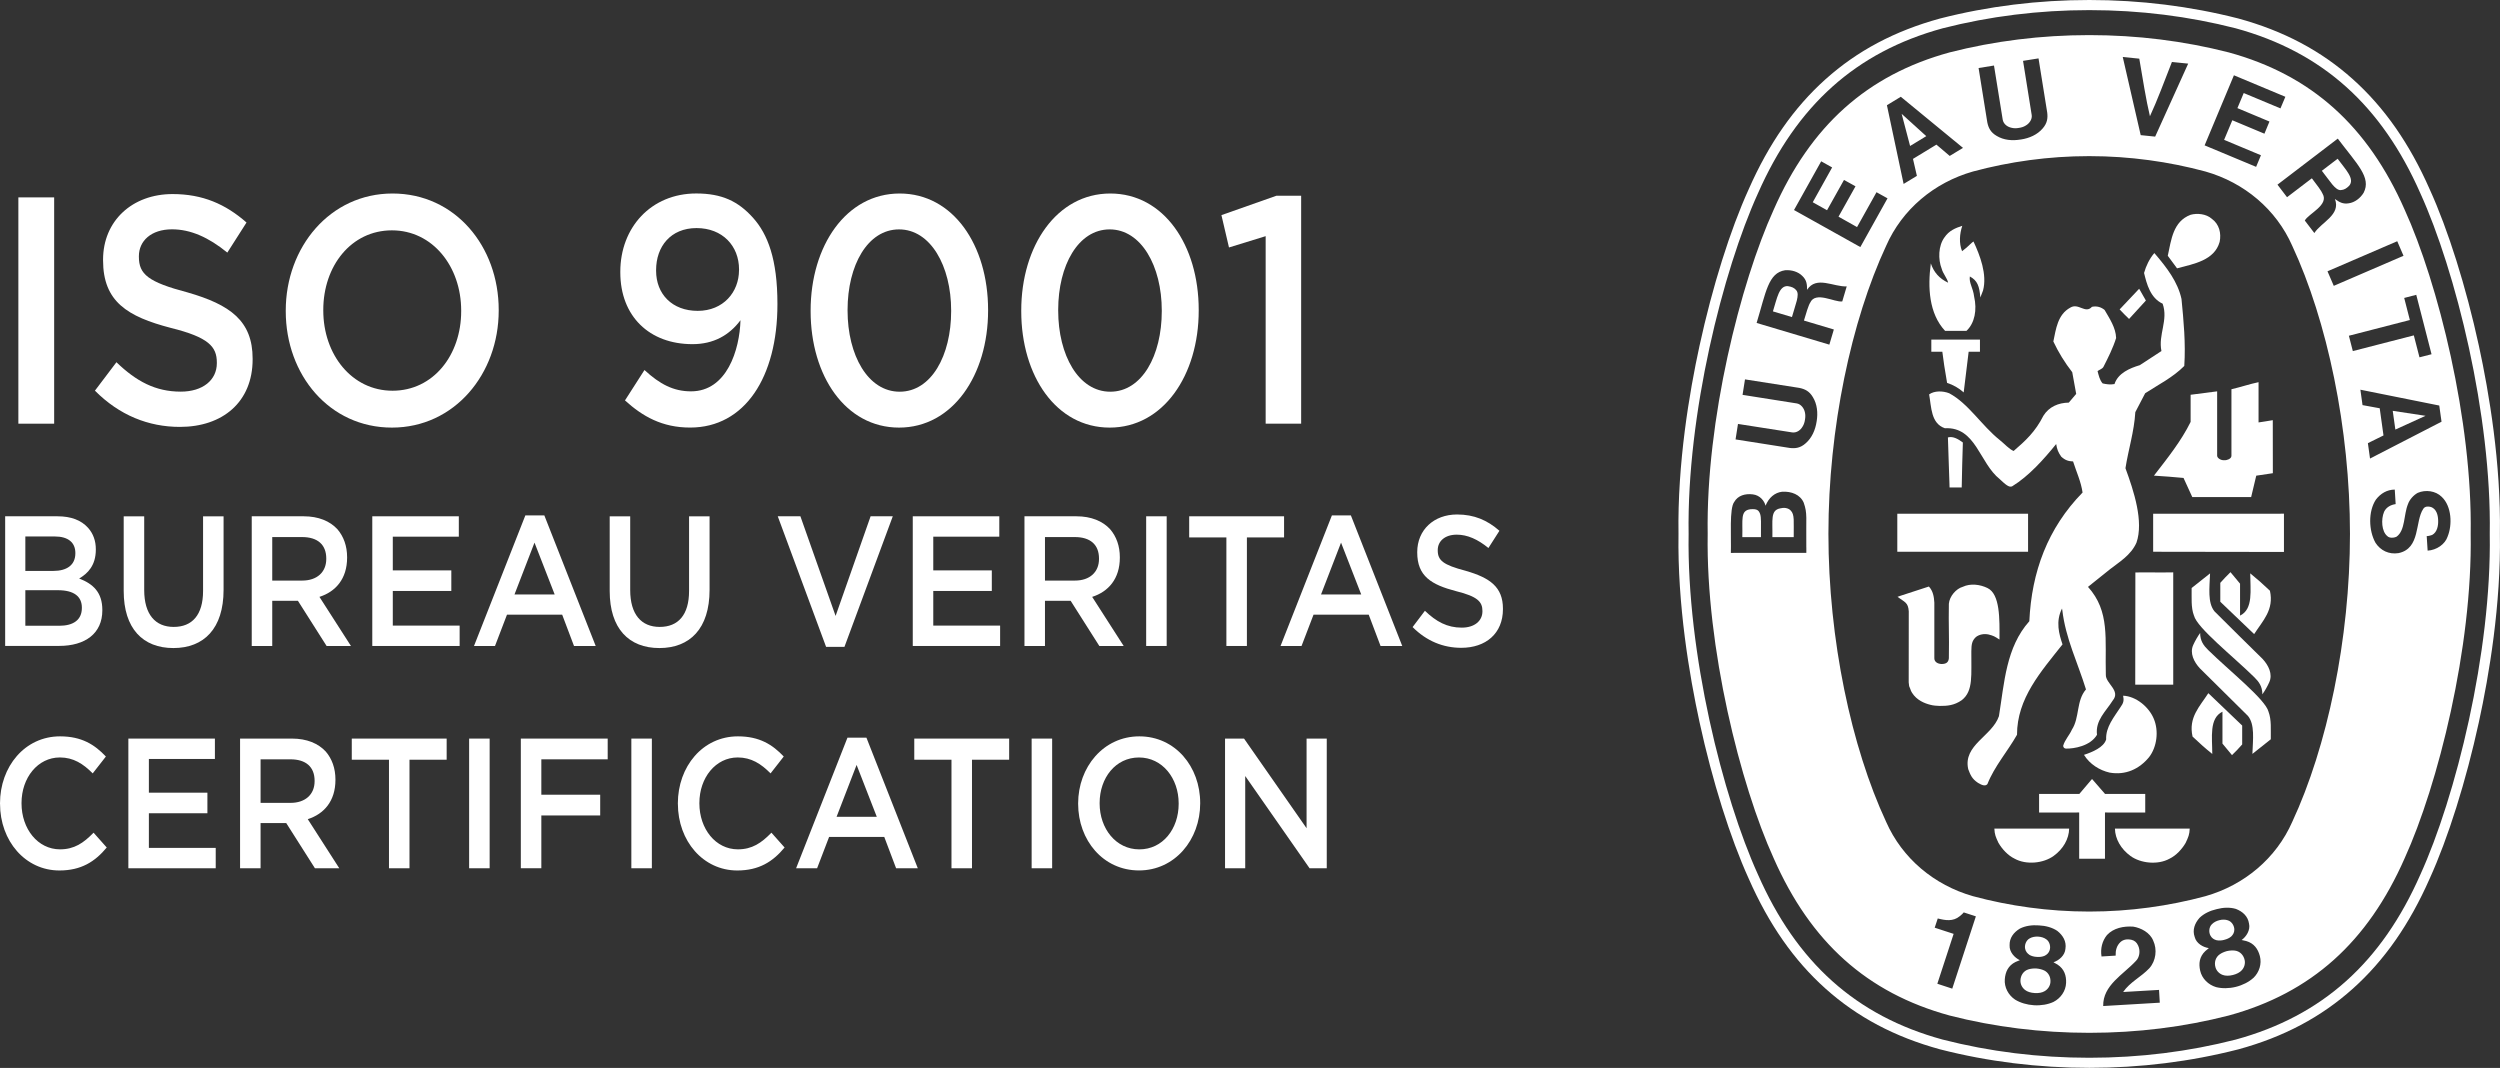<?xml version="1.0" encoding="UTF-8"?>
<svg id="Layer_2" data-name="Layer 2" xmlns="http://www.w3.org/2000/svg" viewBox="0 0 760.71 324.95">
  <rect x="0" y="0" width="760.71" height="324.95" fill="#333333" stroke="none"/>
  <defs>
    <style>
      .cls-1 {
        fill-rule: evenodd;
      }

      .cls-1, .cls-2 {
        fill: #fff;
        stroke-width: 0px;
      }
    </style>
  </defs>
  <g id="katman_1" data-name="katman 1">
    <g>
      <polygon class="cls-1" points="586.13 41.43 578.66 34.66 578.64 34.62 578.64 34.65 578.63 34.63 578.65 34.67 581.21 44.42 586.13 41.43"/>
      <path class="cls-1" d="m621.93,295.26c-.6-.28-1.45-.5-2.34-.57-.9-.04-1.76.08-2.4.28-1.49.47-2.37,1.86-2.4,3.4-.03,1.04.45,2.12,1.39,2.85.69.56,1.8.89,2.96.95,1.15.08,2.29-.12,3.04-.59,1.03-.61,1.63-1.63,1.73-2.66.15-1.54-.56-3.02-1.98-3.67Z"/>
      <path class="cls-1" d="m617.49,290.54c.64.38,1.47.6,2.31.63.84.07,1.68-.04,2.37-.35.67-.34,1.24-.85,1.5-1.66.36-1.03.08-2.6-1.04-3.36-.65-.48-1.54-.75-2.44-.8-.9-.06-1.82.1-2.53.5-1.21.62-1.68,2.14-1.44,3.2.16.83.67,1.42,1.29,1.83Z"/>
      <path class="cls-1" d="m676.78,285.98c.82-.19,1.59-.54,2.15-1.03.54-.52.93-1.19.94-2.03.03-1.09-.7-2.5-1.99-2.89-.77-.26-1.7-.26-2.57-.03-.88.21-1.7.64-2.27,1.23-.97.95-.96,2.54-.42,3.49.4.75,1.05,1.15,1.77,1.36.73.17,1.58.13,2.39-.09Z"/>
      <path class="cls-1" d="m532.69,154.95c-3.24.36-2.37,3.18-2.53,8.49h5.67c0-4.61.11-5.85-.25-7.05-.43-1.15-.96-1.58-2.88-1.44Z"/>
      <path class="cls-1" d="m680.03,289.25c-.65-.08-1.53-.05-2.41.15-.87.23-1.66.6-2.2.99-1.28.9-1.72,2.47-1.28,3.96.28.99,1.06,1.89,2.18,2.3.83.33,1.99.31,3.1.03,1.12-.27,2.15-.79,2.74-1.47.8-.89,1.07-2.04.86-3.05-.31-1.52-1.43-2.72-2.98-2.91Z"/>
      <path class="cls-1" d="m544.85,155.31c-.78-.81-2.1-.91-3.17-.62-3.05.59-2.26,3.61-2.37,8.75h6.49c-.05-4.77.35-6.87-.95-8.13Z"/>
      <path class="cls-1" d="m544.08,87.07c-2.78-.25-3.35,3.73-4.61,7.68l5.79,1.73c1.04-3.82,2.44-6.77,1.35-8.12-.65-.81-1.42-1.1-2.54-1.28Z"/>
      <polygon class="cls-1" points="738.08 126.51 738.04 126.52 728.07 125.01 728.87 130.71 738.04 126.53 738.08 126.53 738.06 126.52 738.08 126.51"/>
      <path class="cls-1" d="m731.69,63.79c-11.21-25.46-28.35-40.96-53.54-47.85-13.57-3.47-27.79-5.26-42.41-5.26s-28.93,1.79-42.49,5.26c-25.18,6.89-42.33,22.39-53.54,47.85-10.15,22.3-20.65,64.18-20.09,98.69-.56,34.51,9.94,76.39,20.09,98.69,11.22,25.46,28.36,40.96,53.54,47.84,13.56,3.48,27.87,5.26,42.49,5.26s28.84-1.78,42.41-5.26c25.18-6.88,42.32-22.38,53.54-47.84,10.15-22.3,20.66-64.18,20.1-98.69.56-34.5-9.94-76.39-20.1-98.69Zm-.34,14.04l-21.22,9.15-1.91-4.43,21.22-9.15,1.91,4.43Zm-12.12-19.19c-1.05,1.7-2.73,2.97-4.54,3.22-1.79.32-2.92-.39-4.21-1.31,1.87,4.83-4.11,7.03-6.26,10.36l-2.9-3.8c1.07-2.08,7.44-4.71,5.41-8.15-.22-.68-1.9-2.96-3.26-4.7l-.31.22-7.25,5.53-2.91-3.82,18.35-14.01c5.89,7.8,10.26,11.82,7.88,16.45Zm-39.5-35.74l15.67,6.55-1.49,3.53-11.18-4.67-1.92,4.59,9.75,4.08-1.53,3.7-9.77-4.09-2.5,5.96,11.21,4.69-1.47,3.53-15.67-6.54,8.92-21.33Zm-28.78-5.05c1.01,5.89,2.05,12.57,3.24,17.52,2.16-4.62,4.52-10.95,6.69-16.51l4.95.5-10.05,22.21-4.4-.45-5.46-23.78,5.03.51Zm-44.21,2.09l2.66,16.51c.27,1.36,1.46,2.19,2.71,2.44.69.18,1.46.17,2.21.03.75-.1,1.48-.33,2.09-.72,1.11-.63,1.99-1.92,1.81-3.16l-2.64-16.52,4.71-.75,2.65,16.5c.21,1.71,0,3.23-1.39,4.82-1.62,1.9-4.05,2.97-6.62,3.36h-.06c-2.57.44-5.21.2-7.34-1.11-1.83-1.07-2.49-2.44-2.83-4.13l-2.65-16.51,4.7-.76Zm-28.34,9.52l18.91,15.54-4.04,2.45-4.05-3.44-7.13,4.34,1.19,5.17-4.04,2.45-5.08-23.95,4.24-2.58Zm-24.25,19.62l3.34,1.87-5.9,10.59,4.35,2.43,5.16-9.22,3.5,1.94-5.17,9.24,5.64,3.17,5.92-10.61,3.35,1.86-8.27,14.83-20.18-11.27,8.27-14.83Zm-10.97,33.15c1.99-.15,4,.46,5.27,1.77,1.32,1.26,1.41,2.59,1.42,4.18,2.8-4.36,8.1-.82,12.06-1.04l-1.36,4.58c-2.32.35-8.18-3.25-9.78.42-.42.58-1.28,3.28-1.88,5.4l.36.11,8.74,2.61-1.37,4.61-22.13-6.6c2.84-9.34,3.53-15.25,8.67-16.04Zm6.46,84.31v1.68s-22.97.02-22.97.02c.16-4.95-.5-13.55,1.03-15.51,1.12-1.96,3.33-2.59,5.65-2.3,2.22.26,3.53,2.03,3.88,3.45.98-2.41,2.75-4,5.09-4.26,2.76-.14,5.44.85,6.52,3.33,1.19,3.38.67,4.47.79,13.6Zm3.13-38.34v.06c-.39,2.57-1.45,5.01-3.35,6.64-1.58,1.41-3.09,1.61-4.8,1.41l-16.52-2.6.74-4.71,16.52,2.58c1.38.17,2.53-.71,3.16-1.82.38-.61.61-1.34.71-2.09.13-.75.14-1.52-.03-2.21-.26-1.25-1.21-2.49-2.45-2.7l-16.52-2.61.74-4.71,16.52,2.59c1.69.34,3.07.99,4.14,2.82,1.31,2.13,1.57,4.78,1.15,7.34Zm48.39,150.83l-7.12,21.8-4.54-1.49,4.88-14.93.08-.25c-1.81-.63-3.99-1.25-5.76-1.88l.93-2.81c2.3.6,4.67.99,6.67-.67.72-.57.85-.73,1.24-1.17l3.68,1.2-.06.21Zm27.52,20.06c-.1,2.48-1.66,4.67-3.84,5.78-1.67.78-3.8,1.14-5.93,1.01-2.13-.13-4.2-.75-5.76-1.72-2.04-1.36-3.32-3.74-3.12-6.21.18-2.21,1.02-4.13,3.27-5.24l1.31-.54c-1.57-.73-3.23-2.49-3.12-4.51-.08-2.27,1.26-3.97,3.12-5.1,1.66-.85,3.73-1.14,5.78-.98,2.05.09,4.07.63,5.61,1.67,1.71,1.35,2.84,3.2,2.48,5.45-.14,2.02-1.99,3.56-3.64,4.1l1.23.7c2.09,1.38,2.7,3.38,2.61,5.6Zm11.29,7.01c-.11-6.32,6.07-9.51,9.95-13.7,1.06-1.01,1.45-3.01.69-4.67-.46-1.04-1.15-1.54-1.98-1.75-1.36-.32-2.52-.11-3.38.65-1.21,1.12-1.54,2.58-1.49,4.15l-4.3.26c-.38-2.39.2-4.71,1.66-6.52,2.01-2.15,5.05-2.76,8-2.56,2.35.38,5.1,1.81,6.08,4.28,1.24,2.67.83,6.1-1.16,8.35-2.55,2.72-5.89,4.19-8,7.26l10.92-.64c.08,1.35.16,2.65.23,3.89l-17.22,1.02Zm45.7-8.54c-1.35,1.23-3.28,2.22-5.35,2.73-2.08.51-4.23.53-6.01.07-2.35-.7-4.29-2.58-4.83-4.99-.49-2.17-.25-4.25,1.56-5.97l1.08-.91c-1.72-.23-3.82-1.41-4.31-3.38-.76-2.15.02-4.17,1.46-5.81,1.33-1.31,3.22-2.2,5.22-2.66,1.98-.53,4.08-.61,5.86-.07,2.03.78,3.66,2.21,3.99,4.46.48,1.97-.83,3.99-2.25,5l1.39.31c2.4.69,3.59,2.42,4.16,4.56.64,2.4-.19,4.96-1.96,6.67Zm11.83-47.49c-4.88,11.1-14.59,19.24-26.41,22.62-11.1,3-23.14,4.68-35.18,4.68h-.39c-12.05,0-24.09-1.68-35.19-4.68-11.82-3.38-21.53-11.52-26.41-22.62-10.59-22.74-17.56-55.46-17.56-87.63s6.97-64.89,17.56-87.63c4.88-11.1,14.59-19.25,26.41-22.62,11.1-3,23.13-4.68,35.19-4.68h.39c12.05,0,24.09,1.68,35.18,4.68,11.82,3.37,21.53,11.52,26.41,22.62,10.59,22.74,17.56,55.47,17.56,87.63s-6.97,64.89-17.56,87.63Zm17.23-147.91l18.55-4.78-1.72-6.72,3.67-.95,4.65,18.08-3.67.94-1.72-6.68-18.56,4.78-1.2-4.66Zm5.77,32.69l4.76-2.35-1.15-8.27-5.23-.96-.65-4.69,24,4.82.69,4.92-21.76,11.21-.65-4.69Zm24.29,28.39c-.8,2.4-3.39,4.15-6.1,4.31l-.28-4.44h.34s.43-.08.43-.08l.53-.14.38-.13c1.52-.83,1.88-2.86,1.8-4.51-.06-1.67-.57-3.37-2.14-3.97-.81-.23-1.85-.29-2.38.54-2.6,3.86-.79,12.04-7.52,13.48-2.93.48-5.5-.79-7.02-3.13-2.09-3.73-2.26-9.55.12-13.15,1.44-1.88,3.4-3.03,5.74-3.05l.27,4.42c-1.44.19-2.86.93-3.52,2.34-.98,2.32-.74,6,.96,7.37.62.7,2.06.61,2.85.19,2.66-1.92,2.13-6.7,3.46-9.9.46-1.36,1.7-2.75,2.98-3.43,2.36-1.01,5.4-.65,7.3,1.23,3.07,2.9,3.22,8.59,1.79,12.04Z"/>
      <path class="cls-1" d="m652.76,241.58h-12.23c-1.95-2.21-2.08-2.36-3.96-4.55l-3.86,4.55h-12.25v5.67l12.2-.02v14.06h7.85v-14.06l12.25.02v-5.67Z"/>
      <path class="cls-1" d="m661.28,174.16c-5.07.09-6.65-.04-11.52.03l-.04,34.14h11.56v-34.17Z"/>
      <path class="cls-1" d="m648.24,260.44c3.15,2.3,8.4,2.8,11.91.85,2-.95,3.8-2.91,4.9-4.8.85-1.83,1.16-2.49,1.25-4.36-8.35,0-13.93,0-22.76,0,.05,3.15,1.86,6.25,4.71,8.31Z"/>
      <path class="cls-1" d="m608.11,256.48c1.1,1.9,2.9,3.85,4.9,4.8,3.5,1.95,8.75,1.45,11.9-.85,2.86-2.06,4.65-5.15,4.7-8.31-8.82,0-14.41,0-22.76,0,.09,1.87.41,2.53,1.25,4.36Z"/>
      <path class="cls-1" d="m667.15,224.12c2.34,2.19,3.57,3.32,6.01,5.3,0-5.05-1-10.86,3.1-12.86v9.71l2.9,3.5c1.44-1.4,1.88-1.89,3.1-3.25v-5.75l-10.3-9.85c-2.62,4.08-6.11,7.39-4.8,13.2Z"/>
      <path class="cls-1" d="m667.6,187.32c.89,3.71,11.96,12.46,18.35,18.75,1.39,1.37,2.45,2.77,2.45,5.2.8-1.1,1.55-2.45,2.09-3.65,1.15-2.5-.25-5.2-2-7.1-4.7-4.6-9.44-9.3-14.66-14.5-2.13-2.63-1.51-7.13-1.34-11.55-2.23,1.74-3.76,3-5.61,4.45.05,2.9-.25,5.9.71,8.4Z"/>
      <polygon class="cls-1" points="655.17 167.89 694.97 167.95 694.97 156.31 655.17 156.32 655.17 167.89"/>
      <path class="cls-1" d="m674.64,138.65v-19.57l-8.07,1.04v8.26c-2.85,5.8-7.05,11.05-11.16,16.35,4.35.3,4.67.3,9,.7l2.66,5.81h17.92l1.55-6.5,5.05-.75-.02-16.14c-1.95.29-2.75.5-4.33.69v-12.25c-2.65.55-5.45,1.5-8.25,2.15v20.3c-.04.98-1.6,1.31-1.92,1.3h-.42c-1,0-2.01-.69-2.01-1.38Z"/>
      <path class="cls-1" d="m690.27,216.55c-.91-3.71-11.96-12.47-18.35-18.75-1.4-1.37-2.45-2.77-2.45-5.2-.8,1.1-1.55,2.45-2.1,3.65-1.15,2.5.25,5.2,2,7.1,4.7,4.61,9.43,9.3,14.65,14.5,2.14,2.63,1.51,7.13,1.35,11.55,2.22-1.74,3.75-3,5.6-4.45-.05-2.9.25-5.9-.7-8.4Z"/>
      <path class="cls-1" d="m684.71,174.46c0,5.05,1,10.87-3.1,12.86v-9.72l-2.91-3.5c-1.43,1.4-1.87,1.9-3.1,3.25v5.75l10.3,9.85c2.61-4.07,6.11-7.39,4.8-13.2-2.33-2.19-3.56-3.31-6-5.3Z"/>
      <path class="cls-1" d="m647.84,97.05l5.12-5.6-2.05-3.59c-3.05,3.24-3.32,3.54-5.94,6.29,1.38,1.44,1.51,1.59,2.87,2.9Z"/>
      <path class="cls-1" d="m598.37,100.67c2.51-2.36,3.26-6.37,2.32-10.45-.31-2.64-1.59-4.08-1.3-6.1,2.33,1.27,2.9,2.93,3.2,6.4l.82-2.13c1.3-4.9-.94-10.71-2.91-14.91-.35.25-.53.38-.94.78-1.08,1.03-1.15,1.1-2.53,2.18-.99-2.44-.74-5.33.06-7.73-2.12.68-4.05,1.5-5.4,3.5-1.9,2.55-2,6.7-.85,9.6.4,1.5,1.65,2.8,1.95,4.21-2.67-1.25-4.35-3.16-5.26-5.84l-.02.03c-.95,7.2-.59,15.17,4.35,20.47h6.5Z"/>
      <path class="cls-1" d="m587.67,103.32v3.7h3.35c.5,3.84.56,4.23,1.45,9.49,1.85.6,3.55,1.55,5.05,2.9l1.51-12.39h3.44v-3.69c-5.8,0-9.01-.03-14.8,0Z"/>
      <path class="cls-1" d="m675.4,73.61c.55-2.6-.1-5.4-2.4-7.05-1.7-1.5-4.44-1.76-6.45-1.2-5.34,2.03-5.87,7.62-6.93,12.47l2.82,3.82c5.1-1.35,11.37-2.41,12.96-8.04Z"/>
      <rect class="cls-2" x="577.32" y="156.32" width="39.79" height="11.57"/>
      <path class="cls-1" d="m634.12,229.69c1.76,2.85,4.75,4.7,7.8,5.4,4.86.85,9.01-1.05,12.01-4.7,2.4-3.1,3-7.95,1.45-11.65-1.5-3.65-5.44-6.9-9.35-7.05.29,1.41.16,2.19-.81,3.51-1.94,3-4.53,6.03-4.35,9.79-.71,2.43-4.24,3.87-6.75,4.7Z"/>
      <path class="cls-1" d="m599.85,198.12c.03-2.01.16-3.15,1.41-4.3,1.05-.8,2.5-1.05,3.85-.75,1.53.41,1.77.54,3.3,1.54.04-6.19.22-13.81-3.65-15.68-2.19-1.07-5.13-1.51-7.55-.36-1.95.54-4.01,2.85-4.2,5.15-.12,6.89.13,9.02,0,16.58-.12,1.19-.75,1.75-2.25,1.75-1.25-.07-2.18-.69-2.17-1.77v-16.91c-.1-1.8-.4-3.55-1.66-4.9l-8.75,2.85-.8.29c2.22,1.64,3.25,1.69,3.43,4.41l-.02,21.63.14,1.14.31.75.25.69.31.56c1.44,2.31,3.88,3.25,5.59,3.67.75.23,2.07.33,2.83.34,2.27.02,4.42-.14,6.73-1.76,3.6-2.82,2.81-7.75,2.9-14.93Z"/>
      <path class="cls-1" d="m627.59,196.07c-1.06-3.11-2.15-6.98-.15-10.91l.09.52c1,8.6,4.73,16.06,7.2,24.1-3,3.45-1.89,8.56-4.29,12.25-.75,1.7-2.15,3.1-2.65,4.9,0,.51.41.88.91.86,2.33.03,7.31-.72,9.38-4.2-.55-4.41,2.71-7.12,4.8-10.45,2.5-2.98-2.18-5.17-2.11-7.78-.3-10.83,1.33-19.3-5.43-26.78l6.74-5.4c2.69-2.12,6.31-4.21,8.01-8.05,2.24-6.45-.8-15.71-3.35-22.66.9-5.75,2.65-11.1,3-17.06l3-5.75c4.06-2.65,8.35-4.75,11.9-8.3.45-6.95-.2-13.75-.85-20.4-1.15-5.2-4.45-9.5-8.04-13.7l-.23-.25c-1.5,1.75-2.53,3.95-3.12,6.05.81,3.33,1.89,7.6,5.65,9.35,1.8,5.01-1.4,9.41-.36,14.41l-6.59,4.3c-3,.9-6.61,2.4-7.7,5.75-1.39.24-2.46.05-3.6-.2-.9-1-1.2-2.45-1.55-3.75.59-.45,1.46-.65,1.8-1.3,1.45-2.85,2.89-5.7,3.85-8.76-.1-3.15-1.96-5.85-3.51-8.55-1.05-.85-2.34-1.27-3.84-.95-2.04,2.25-4.1-1.3-6.6.25-3.85,2.1-4.35,6.5-5.15,10.3,1.55,3.3,3.46,6.4,5.75,9.35l1.2,6.6-2.25,2.65c-3.15.05-6.01,1.25-7.73,4-2.46,4.87-5.41,7.58-9.06,10.72-1.38-.57-2.72-2.13-4.21-3.32-5.57-4.45-9.5-11.1-15.4-14.25-1.92-.75-4.5-.8-6.1.35.7,3.8.5,8.85,4.8,10.3,9.45-.5,10.5,10.6,16.7,15.5,1.68,1.58,2.87,2.67,3.8,2.15,5.05-3.1,9.65-8.25,13.36-12.85.24,1.59.62,2.55,1.54,3.85,1.26,1.14,2.2,1.39,3.6,1.45,1,3.15,2.4,6.1,2.89,9.46-10.65,10.9-15.5,24.15-16.2,39.16-7.1,7.96-7.6,18.7-9.25,28.9-2.1,6.1-10.96,8.75-9.35,16.1.66,1.72,1.09,2.94,3,4.2.81.46,2.13,1.24,2.85.35,2.1-5.35,6.15-9.96,9-15,0-11.06,7.21-19.12,13.86-27.52Z"/>
      <path class="cls-1" d="m596.92,148.32c.14-7.02.14-6.95.35-13.67-1.3-.95-2.9-2-4.55-1.55.12,5.26.34,8.76.47,14.1l.03,1.12h3.7Z"/>
      <path class="cls-1" d="m712.27,57.84c1.03-.06,1.73-.51,2.53-1.3,1.84-2.11-1.05-4.9-3.5-8.24l-4.8,3.67c2.47,3.09,4.04,5.96,5.77,5.88Z"/>
    </g>
    <path class="cls-2" d="m635.75,3.08c15.35,0,30.29,1.88,44.53,5.53,26.44,7.23,44.44,23.51,56.21,50.24,10.66,23.41,21.69,67.39,21.1,103.62.59,36.23-10.44,80.21-21.1,103.62-11.77,26.74-29.77,43.01-56.21,50.24-14.25,3.66-29.18,5.53-44.53,5.53s-30.38-1.87-44.62-5.53c-26.44-7.22-44.45-23.5-56.22-50.24-10.65-23.42-21.68-67.39-21.09-103.62-.59-36.23,10.44-80.21,21.09-103.62,11.78-26.73,29.78-43.01,56.22-50.24,14.24-3.65,29.26-5.53,44.62-5.53m0-3.08c-15.55,0-30.82,1.89-45.38,5.62h-.02s-.02.01-.02.01c-13.78,3.77-25.18,9.82-34.86,18.49-9.58,8.59-17.23,19.54-23.37,33.47-5.61,12.32-11.06,29.68-14.96,47.61-3.11,14.29-6.74,35.82-6.4,57.27-.34,21.45,3.29,42.98,6.4,57.27,3.9,17.93,9.36,35.28,14.96,47.61,6.14,13.94,13.78,24.88,23.37,33.47,9.68,8.67,21.08,14.71,34.86,18.48h.02s.02.01.02.01c14.54,3.73,29.81,5.62,45.39,5.62s30.76-1.89,45.3-5.62h.02s.02-.01.02-.01c13.78-3.76,25.18-9.81,34.85-18.48,9.58-8.59,17.22-19.54,23.36-33.47,5.61-12.32,11.06-29.67,14.97-47.61,3.11-14.29,6.75-35.82,6.4-57.27.34-21.45-3.29-42.98-6.4-57.27-3.9-17.94-9.36-35.29-14.97-47.61-6.14-13.93-13.78-24.88-23.36-33.47-9.67-8.67-21.07-14.72-34.85-18.49h-.02s-.02-.01-.02-.01c-14.58-3.73-29.82-5.62-45.3-5.62h0Z"/>
    <g>
      <path class="cls-2" d="m5.59,60.06h10.89v68.86H5.59V60.06Z"/>
      <path class="cls-2" d="m28.88,118.88l6.55-8.66c6.02,5.8,11.86,8.95,19.57,8.95,6.73,0,10.98-3.54,10.98-8.66v-.2c0-4.82-2.48-7.67-13.99-10.53-13.19-3.44-20.63-7.97-20.63-20.56v-.2c0-11.8,8.85-19.97,21.16-19.97,9.12,0,16.11,3.05,22.49,8.66l-5.84,9.15c-5.67-4.62-11.16-7.08-16.82-7.08-6.37,0-10.09,3.54-10.09,8.17v.2c0,5.31,2.83,7.67,14.78,10.82,13.01,3.74,19.83,8.66,19.83,20.17v.2c0,12.99-9.12,20.56-22.13,20.56-9.56,0-18.41-3.54-25.85-11.02Z"/>
      <path class="cls-2" d="m86.95,94.69v-.2c0-19.28,13.46-35.61,32.49-35.61s32.31,16.04,32.31,35.42v.2c0,19.28-13.46,35.61-32.49,35.61s-32.31-16.04-32.31-35.41Zm53.38,0v-.2c0-13.38-8.68-24.4-21.07-24.4s-20.89,10.82-20.89,24.2v.2c0,13.38,8.68,24.4,21.07,24.4s20.89-10.82,20.89-24.2Z"/>
      <path class="cls-2" d="m225.32,97.44c-3.45,4.62-8.23,7.28-14.61,7.28-13.1,0-21.96-8.46-21.96-21.84v-.2c0-13.48,9.38-23.81,23.11-23.81,7.79,0,12.75,2.36,17.26,7.38,4.52,5.02,7.44,12.69,7.44,26.17v.2c0,22.13-9.92,37.48-26.56,37.48-8.59,0-14.52-3.44-19.83-8.26l5.93-9.25c4.69,4.33,8.85,6.49,14.17,6.49,10.89,0,14.79-12.59,15.05-21.64Zm-.44-15.25v-.2c0-7.18-5.05-12.59-12.93-12.59s-12.31,5.61-12.31,12.79v.2c0,7.08,4.87,12.2,12.66,12.2s12.57-5.71,12.57-12.4Z"/>
      <path class="cls-2" d="m246.66,94.69v-.2c0-19.67,10.8-35.61,27.09-35.61s26.91,15.74,26.91,35.42v.2c0,19.67-10.8,35.61-27.09,35.61s-26.91-15.74-26.91-35.41Zm42.76,0v-.2c0-13.58-6.29-24.69-15.85-24.69s-15.67,10.92-15.67,24.5v.2c0,13.58,6.2,24.69,15.85,24.69s15.67-11.02,15.67-24.5Z"/>
      <path class="cls-2" d="m310.75,94.69v-.2c0-19.67,10.8-35.61,27.09-35.61s26.91,15.74,26.91,35.42v.2c0,19.67-10.8,35.61-27.09,35.61s-26.91-15.74-26.91-35.41Zm42.76,0v-.2c0-13.58-6.29-24.69-15.85-24.69s-15.67,10.92-15.67,24.5v.2c0,13.58,6.2,24.69,15.85,24.69s15.67-11.02,15.67-24.5Z"/>
      <path class="cls-2" d="m385.12,71.86l-11.16,3.44-2.3-9.84,16.73-5.9h7.53v69.35h-10.8v-57.06Z"/>
      <path class="cls-2" d="m1.57,157.1h15.93c4.11,0,7.2,1.18,9.28,3.49,1.57,1.75,2.38,3.95,2.38,6.54v.11c0,4.79-2.44,7.27-5.07,8.79,4.21,1.63,7.05,4.17,7.05,9.58v.11c0,7.05-5.23,10.82-13.14,10.82H1.57v-39.46Zm21.36,11.16c0-3.16-2.18-5.02-6.24-5.02H7.71v10.48h8.52c4.06,0,6.7-1.75,6.7-5.36v-.11Zm1.98,16.63c0-3.38-2.38-5.3-7.31-5.3H7.71v10.82h10.35c4.26,0,6.85-1.8,6.85-5.41v-.11Z"/>
      <path class="cls-2" d="m37.64,179.82v-22.71h6.24v22.43c0,7.38,3.35,11.22,8.98,11.22s8.93-3.66,8.93-10.94v-22.71h6.24v22.38c0,11.78-5.99,17.7-15.27,17.7s-15.12-5.92-15.12-17.36Z"/>
      <path class="cls-2" d="m76.6,157.1h15.83c4.46,0,7.97,1.46,10.25,3.95,1.88,2.2,2.94,5.07,2.94,8.51v.11c0,6.48-3.5,10.37-8.42,11.95l9.59,14.94h-7.41l-8.73-13.75h-7.81v13.75h-6.24v-39.46Zm15.37,19.56c4.46,0,7.31-2.54,7.31-6.59v-.11c0-4.28-2.69-6.54-7.36-6.54h-9.08v13.25h9.13Z"/>
      <path class="cls-2" d="m113.28,157.1h26.33v6.2h-20.09v10.26h17.81v6.26h-17.81v10.54h20.34v6.2h-26.58v-39.46Z"/>
      <path class="cls-2" d="m159.85,156.82h5.78l15.63,39.74h-6.6l-3.6-9.53h-16.79l-3.65,9.53h-6.39l15.63-39.74Zm8.93,24.07l-6.14-15.78-6.09,15.78h12.23Z"/>
      <path class="cls-2" d="m185.52,179.82v-22.71h6.24v22.43c0,7.38,3.35,11.22,8.98,11.22s8.93-3.66,8.93-10.94v-22.71h6.24v22.38c0,11.78-5.99,17.7-15.27,17.7s-15.12-5.92-15.12-17.36Z"/>
      <path class="cls-2" d="m236.65,157.1h6.9l10.71,30.32,10.65-30.32h6.75l-14.71,39.74h-5.58l-14.71-39.74Z"/>
      <path class="cls-2" d="m277.74,157.1h26.33v6.2h-20.09v10.26h17.81v6.26h-17.81v10.54h20.34v6.2h-26.58v-39.46Z"/>
      <path class="cls-2" d="m311.73,157.1h15.83c4.46,0,7.97,1.46,10.25,3.95,1.88,2.2,2.94,5.07,2.94,8.51v.11c0,6.48-3.5,10.37-8.42,11.95l9.59,14.94h-7.41l-8.73-13.75h-7.81v13.75h-6.24v-39.46Zm15.37,19.56c4.46,0,7.31-2.54,7.31-6.59v-.11c0-4.28-2.69-6.54-7.36-6.54h-9.08v13.25h9.13Z"/>
      <path class="cls-2" d="m348.76,157.1h6.24v39.46h-6.24v-39.46Z"/>
      <path class="cls-2" d="m373.16,163.53h-11.31v-6.43h28.87v6.43h-11.31v33.03h-6.24v-33.03Z"/>
      <path class="cls-2" d="m405.27,156.82h5.78l15.63,39.74h-6.6l-3.6-9.53h-16.79l-3.65,9.53h-6.39l15.63-39.74Zm8.93,24.07l-6.14-15.78-6.09,15.78h12.23Z"/>
      <path class="cls-2" d="m429.83,190.81l3.75-4.96c3.45,3.33,6.8,5.13,11.21,5.13,3.86,0,6.29-2.03,6.29-4.96v-.11c0-2.76-1.42-4.4-8.02-6.03-7.56-1.97-11.82-4.57-11.82-11.78v-.11c0-6.76,5.07-11.44,12.12-11.44,5.23,0,9.23,1.75,12.89,4.96l-3.35,5.24c-3.25-2.65-6.39-4.06-9.64-4.06-3.65,0-5.78,2.03-5.78,4.68v.11c0,3.04,1.62,4.4,8.47,6.2,7.46,2.14,11.37,4.96,11.37,11.55v.11c0,7.44-5.23,11.78-12.68,11.78-5.48,0-10.55-2.03-14.81-6.31Z"/>
      <path class="cls-2" d="m0,244.58v-.11c0-11.22,7.56-20.41,18.27-20.41,6.6,0,10.55,2.54,13.95,6.14l-4.01,5.13c-2.89-2.93-5.89-4.85-9.99-4.85-6.7,0-11.67,6.14-11.67,13.87v.11c0,7.72,4.92,13.98,11.72,13.98,4.31,0,7.15-1.92,10.2-5.07l4.01,4.51c-3.6,4.34-7.81,6.99-14.41,6.99-10.35,0-18.06-8.96-18.06-20.29Z"/>
      <path class="cls-2" d="m39.06,224.74h26.33v6.2h-20.09v10.26h17.81v6.26h-17.81v10.54h20.34v6.2h-26.58v-39.46Z"/>
      <path class="cls-2" d="m73.05,224.74h15.83c4.46,0,7.97,1.47,10.25,3.95,1.88,2.2,2.94,5.07,2.94,8.51v.11c0,6.48-3.5,10.37-8.42,11.95l9.59,14.94h-7.41l-8.73-13.75h-7.81v13.75h-6.24v-39.46Zm15.37,19.56c4.46,0,7.31-2.54,7.31-6.6v-.11c0-4.28-2.69-6.54-7.36-6.54h-9.08v13.25h9.13Z"/>
      <path class="cls-2" d="m118.35,231.17h-11.31v-6.43h28.87v6.43h-11.31v33.03h-6.24v-33.03Z"/>
      <path class="cls-2" d="m142.75,224.74h6.24v39.46h-6.24v-39.46Z"/>
      <path class="cls-2" d="m158.48,224.74h26.43v6.31h-20.19v10.77h17.91v6.31h-17.91v16.06h-6.24v-39.46Z"/>
      <path class="cls-2" d="m192.11,224.74h6.24v39.46h-6.24v-39.46Z"/>
      <path class="cls-2" d="m206.26,244.58v-.11c0-11.22,7.56-20.41,18.27-20.41,6.6,0,10.55,2.54,13.95,6.14l-4.01,5.13c-2.89-2.93-5.89-4.85-9.99-4.85-6.7,0-11.67,6.14-11.67,13.87v.11c0,7.72,4.92,13.98,11.72,13.98,4.31,0,7.15-1.92,10.2-5.07l4.01,4.51c-3.6,4.34-7.81,6.99-14.41,6.99-10.35,0-18.06-8.96-18.06-20.29Z"/>
      <path class="cls-2" d="m257.86,224.46h5.78l15.63,39.74h-6.6l-3.6-9.53h-16.79l-3.65,9.53h-6.39l15.63-39.74Zm8.93,24.07l-6.14-15.78-6.09,15.78h12.23Z"/>
      <path class="cls-2" d="m289.51,231.17h-11.31v-6.43h28.87v6.43h-11.31v33.03h-6.24v-33.03Z"/>
      <path class="cls-2" d="m313.91,224.74h6.24v39.46h-6.24v-39.46Z"/>
      <path class="cls-2" d="m328.06,244.58v-.11c0-11.05,7.71-20.41,18.62-20.41s18.52,9.19,18.52,20.29v.11c0,11.05-7.71,20.4-18.62,20.4s-18.52-9.19-18.52-20.29Zm30.59,0v-.11c0-7.67-4.97-13.98-12.08-13.98s-11.97,6.2-11.97,13.87v.11c0,7.67,4.97,13.98,12.08,13.98s11.97-6.2,11.97-13.87Z"/>
      <path class="cls-2" d="m372.76,224.74h5.78l19.03,27.28v-27.28h6.14v39.46h-5.23l-19.58-28.07v28.07h-6.14v-39.46Z"/>
    </g>
  </g>
</svg>